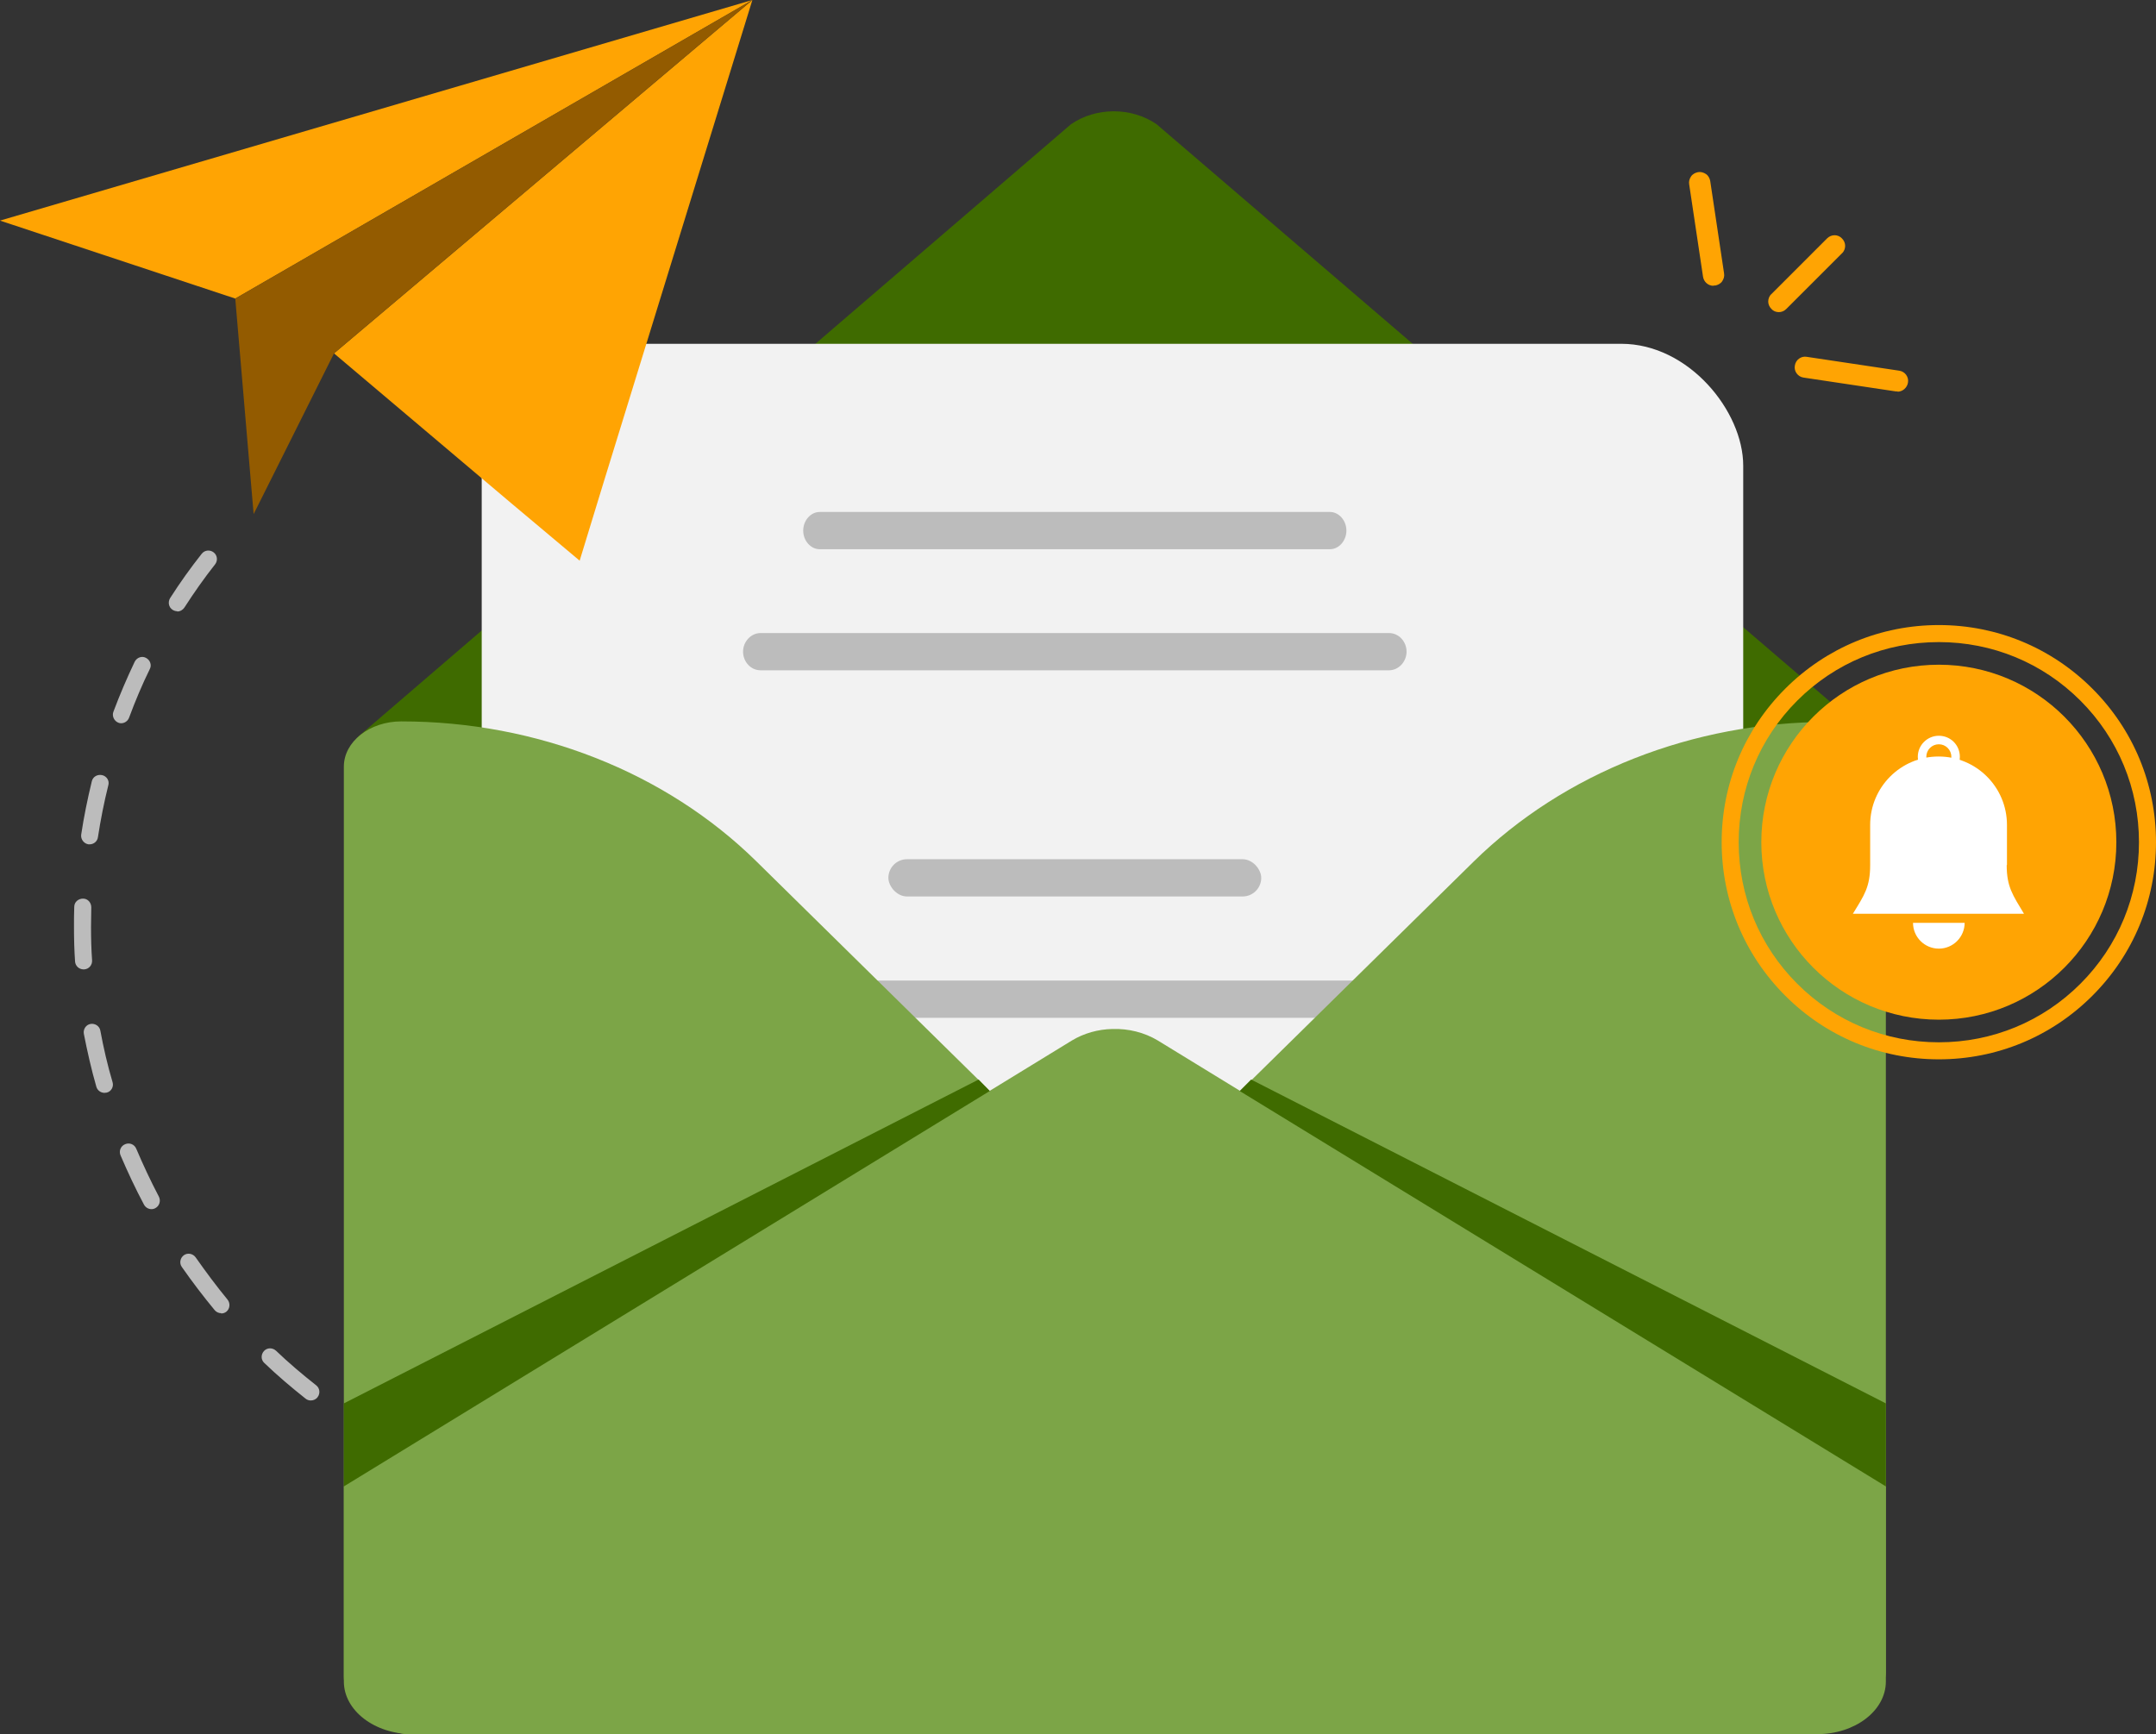 <?xml version="1.0" encoding="UTF-8"?>
<svg id="_图层_2" data-name="图层 2" xmlns="http://www.w3.org/2000/svg" viewBox="0 0 81.01 65.18">
  <rect x="0" y="0" width="81.01" height="65.18" fill="#333333" stroke="none"/>
  <defs>
    <style>
      .cls-1 {
        fill: #ffa403;
      }

      .cls-2 {
        fill: #fff;
      }

      .cls-3 {
        fill: #7ca547;
      }

      .cls-4 {
        fill: #935b00;
      }

      .cls-5 {
        fill: #3f6b00;
      }

      .cls-6 {
        fill: #bcbcbc;
      }

      .cls-7 {
        fill: #f2f2f2;
      }
    </style>
  </defs>
  <g id="_图层_1-2" data-name="图层 1">
    <g>
      <path class="cls-6" d="m34.14,61.46s-.06,0-.09-.01c-.65-.19-1.3-.41-1.94-.66-.16-.06-.25-.25-.18-.41.06-.16.25-.25.41-.18.62.24,1.26.45,1.89.64.17.05.26.23.21.4-.04.14-.17.23-.3.23Zm-4.37-1.74s-.1-.01-.14-.03c-.61-.31-1.21-.64-1.79-.99-.15-.09-.2-.29-.11-.44.09-.15.29-.2.44-.11.57.34,1.16.67,1.75.96.16.08.22.27.14.43-.06.11-.17.18-.28.18Zm-4-2.48c-.07,0-.13-.02-.19-.06-.54-.41-1.08-.84-1.59-1.29-.06-.05-.09-.11-.1-.18-.3.1-.6.19-.91.27-.17.04-.34-.06-.38-.23s.06-.34.23-.38c.64-.16,1.26-.38,1.83-.67.16-.08.35-.02.43.14.08.16.02.35-.14.43-.15.07-.3.15-.45.21.48.41.97.81,1.48,1.19.14.11.17.3.06.45-.06.08-.16.13-.26.13Zm-5.54-1s-.01,0-.02,0c-.67-.03-1.36-.13-2.05-.29-.17-.04-.28-.21-.24-.38.04-.17.21-.28.38-.24.65.15,1.31.24,1.94.27.18,0,.31.16.3.33,0,.17-.15.3-.32.3Zm-4.54-1.15s-.09,0-.13-.03c-.6-.27-1.22-.59-1.82-.95-.15-.09-.2-.29-.11-.44.09-.15.29-.2.44-.11.58.35,1.18.66,1.76.92.16.07.23.26.16.42-.05.12-.17.19-.29.19Zm6.58-1c-.09,0-.17-.03-.23-.1-.48-.52-.91-1.06-1.28-1.63-.1-.15-.06-.34.09-.44.15-.1.34-.06.44.09.35.53.76,1.05,1.22,1.55.12.13.11.33-.02.45-.06.06-.14.08-.22.08Zm4.68-.4c-.08,0-.15-.03-.22-.08-.13-.12-.14-.32-.02-.45.2-.22.38-.44.55-.68.19-.28.37-.59.51-.91.07-.16.26-.23.42-.16.16.07.23.26.16.42-.16.36-.35.7-.57,1.01-.18.26-.38.51-.6.75-.06.07-.15.1-.23.1Zm-15.27-1.06c-.07,0-.14-.02-.2-.07-.53-.42-1.06-.87-1.55-1.34-.13-.12-.13-.32-.01-.45s.32-.13.45-.01c.48.46.99.89,1.51,1.3.14.11.16.31.05.45-.06.08-.16.12-.25.12Zm8.16-2.54c-.14,0-.26-.09-.3-.22-.19-.62-.29-1.23-.29-1.8,0-.1,0-.2,0-.3.01-.18.16-.31.34-.3.18.01.31.16.3.34,0,.09,0,.18,0,.26,0,.51.09,1.05.26,1.61.05.17-.04.35-.21.4-.03,0-.06.01-.09.01Zm8.77-.69c-.18,0-.32-.14-.32-.32,0-.66-.11-1.29-.32-1.87-.06-.17.03-.35.19-.41.17-.06.35.03.41.19.24.65.36,1.36.36,2.09,0,.18-.14.32-.32.32h0Zm-20.3-.05c-.09,0-.18-.04-.24-.11-.43-.52-.85-1.07-1.24-1.63-.1-.14-.06-.34.08-.44.14-.1.34-.06.44.08.38.54.78,1.08,1.2,1.59.11.14.09.34-.04.45-.06.05-.13.07-.2.07Zm12.26-3.7c-.08,0-.15-.03-.21-.08-.13-.12-.14-.32-.02-.45.47-.52,1.1-.92,1.81-1.17.17-.06.35.03.4.2.06.17-.03.35-.2.4-.61.21-1.15.55-1.55.99-.06.07-.15.1-.24.1Zm-14.88-.21c-.11,0-.22-.06-.28-.17-.32-.6-.61-1.22-.88-1.85-.07-.16,0-.35.17-.42.16-.07.35,0,.42.17.26.61.54,1.21.85,1.8.08.16.02.35-.13.43-.05.03-.1.04-.15.04Zm21.04-.19c-.07,0-.14-.02-.19-.07-.48-.37-1.07-.63-1.7-.77-.17-.04-.28-.21-.24-.38.04-.17.21-.28.38-.24.72.16,1.4.46,1.95.89.14.11.17.31.06.45-.06.08-.16.12-.25.12Zm-22.8-4.18c-.14,0-.27-.09-.31-.23-.19-.66-.34-1.33-.47-1.99-.03-.17.08-.34.25-.37.17-.03.34.08.37.25.12.65.27,1.3.46,1.94.05.17-.05.35-.22.39-.03,0-.06.01-.09.01Zm-.79-4.64c-.17,0-.31-.13-.32-.3-.03-.43-.04-.87-.04-1.3,0-.25,0-.5.01-.75,0-.18.15-.31.33-.31.18,0,.31.15.31.33,0,.24-.01.49-.01.73,0,.42.01.84.04,1.26.01.18-.12.33-.3.34,0,0-.01,0-.02,0Zm.23-4.7s-.03,0-.05,0c-.17-.03-.29-.19-.27-.36.1-.67.24-1.35.4-2.01.04-.17.21-.27.39-.23.17.04.28.21.23.38-.16.64-.29,1.3-.39,1.95-.02.16-.16.27-.31.27Zm1.19-4.55s-.07,0-.11-.02c-.16-.06-.25-.25-.19-.41.24-.64.51-1.27.8-1.88.08-.16.27-.23.42-.15.16.08.23.27.15.42-.29.59-.55,1.21-.78,1.83-.05.13-.17.21-.3.21Zm2.1-4.21c-.06,0-.12-.02-.17-.05-.15-.09-.19-.29-.1-.44.37-.58.77-1.14,1.19-1.67.11-.14.31-.16.45-.05.14.11.16.31.05.45-.41.52-.79,1.06-1.15,1.62-.06.09-.16.15-.27.15Z"/>
      <g>
        <path class="cls-5" d="m40.24,4.67L13.45,27.69l.5,10.42c0,1.24,1.5,18.86,2.92,18.86l25.02-16.74,22.54,15.02c1.43,0,4.18-16.37,4.18-17.61l1.67-9.97L43.46,4.67c-.94-.65-2.28-.65-3.22,0Z"/>
        <rect class="cls-7" x="18.1" y="12.92" width="47.4" height="48.2" rx="4.58" ry="4.58"/>
        <g>
          <path class="cls-6" d="m52.92,38.25h-25.08c-.39,0-.7-.32-.7-.7s.32-.7.7-.7h25.08c.39,0,.7.32.7.7s-.32.7-.7.7Z"/>
          <rect class="cls-6" x="33.38" y="32.29" width="14.01" height="1.4" rx=".7" ry=".7"/>
          <path class="cls-6" d="m49.97,20.64h-19.17c-.34,0-.62-.32-.62-.7s.28-.7.62-.7h19.17c.34,0,.62.32.62.7s-.28.7-.62.7Z"/>
          <path class="cls-6" d="m52.19,25.19h-23.61c-.37,0-.66-.32-.66-.7s.3-.7.66-.7h23.61c.37,0,.66.32.66.7s-.3.7-.66.7Z"/>
        </g>
        <path class="cls-3" d="m42.44,45.1l12.93-12.72c3.4-3.34,8.24-5.25,13.33-5.25h0c1.19,0,2.16.76,2.16,1.7v34c0,.94-1.61,2.36-2.81,2.36h-7.35l-18.26-17.97c-.61-.6-.61-1.51,0-2.11Z"/>
        <path class="cls-3" d="m41.34,45.08l-12.93-12.72c-3.4-3.34-8.24-5.25-13.33-5.25h0c-1.19,0-2.16.76-2.16,1.7v34.2c0,.94,1.39,2.18,2.58,2.18l7.57-.02,18.26-17.97c.61-.6.61-1.51,0-2.11Z"/>
        <path class="cls-3" d="m70.86,55.86v7.33c0,1.1-1.16,1.98-2.58,1.98H15.5c-1.43,0-2.58-.89-2.58-1.98v-7.33l27.36-16.76c.45-.27.98-.42,1.52-.43.6-.02,1.2.13,1.7.43l27.36,16.76Z"/>
        <polygon class="cls-5" points="47.01 40.57 70.86 52.74 70.86 55.86 46.58 41 47.01 40.57"/>
        <polygon class="cls-5" points="36.77 40.57 12.92 52.74 12.92 55.86 37.19 41 36.77 40.57"/>
      </g>
      <g>
        <polygon class="cls-1" points="28.27 0 22.67 18.16 21.78 21.07 19.22 18.92 12.55 13.28 28.27 0"/>
        <polygon class="cls-1" points="28.27 0 8.84 11.22 0 8.29 28.27 0"/>
        <polygon class="cls-4" points="28.27 0 12.55 13.28 9.53 19.32 8.84 11.22 28.27 0"/>
      </g>
      <circle class="cls-1" cx="72.85" cy="31.65" r="6.67"/>
      <g>
        <path class="cls-2" d="m75.41,32.51v-1.51c0-1.42-1.15-2.57-2.57-2.57h0c-1.42,0-2.57,1.15-2.57,2.57v1.51c0,.82-.22,1.13-.65,1.83h6.43c-.42-.7-.65-1.01-.65-1.83Z"/>
        <path class="cls-2" d="m72.85,35.65h0c-.53,0-.97-.43-.97-.97h1.94c0,.53-.43.97-.97.97Z"/>
        <path class="cls-2" d="m72.85,27.65c-.43,0-.79.35-.79.79s.35.79.79.79.79-.35.79-.79-.35-.79-.79-.79Zm0,1.26c-.26,0-.47-.21-.47-.47s.21-.47.47-.47.47.21.47.47-.21.47-.47.47Z"/>
      </g>
      <path class="cls-1" d="m72.85,39.81c-2.18,0-4.23-.85-5.77-2.39-1.54-1.54-2.39-3.59-2.39-5.77s.85-4.23,2.39-5.77c1.54-1.54,3.59-2.39,5.77-2.39s4.23.85,5.77,2.39,2.39,3.59,2.39,5.77-.85,4.23-2.39,5.77c-1.54,1.54-3.59,2.39-5.77,2.39Zm0-15.68c-2.01,0-3.9.78-5.32,2.2-1.42,1.42-2.2,3.31-2.2,5.32s.78,3.9,2.2,5.32c1.42,1.42,3.31,2.2,5.32,2.2s3.9-.78,5.32-2.2c1.42-1.42,2.2-3.31,2.2-5.32s-.78-3.9-2.2-5.32c-1.42-1.42-3.31-2.2-5.32-2.2Z"/>
      <g>
        <g>
          <path class="cls-1" d="m66.84,11.65c-.08,0-.16-.03-.23-.09-.12-.12-.12-.33,0-.45l2.09-2.09c.12-.12.33-.12.45,0,.12.12.12.33,0,.45l-2.09,2.09c-.06.06-.14.09-.23.09Z"/>
          <path class="cls-1" d="m66.84,11.73c-.11,0-.21-.04-.28-.12-.08-.08-.12-.18-.12-.28s.04-.21.12-.28l2.09-2.09c.16-.16.41-.16.56,0,.08.08.12.18.12.28s-.04.21-.12.28l-2.09,2.09c-.08.08-.18.12-.28.12Zm2.09-2.72c-.06,0-.12.02-.17.07l-2.09,2.09s-.07.11-.07.17.02.12.07.17c.05.05.11.07.17.07s.12-.02.17-.07l2.09-2.09s.07-.11.07-.17-.02-.12-.07-.17-.11-.07-.17-.07Z"/>
        </g>
        <g>
          <path class="cls-1" d="m71.3,14.63s-.03,0-.05,0l-3.47-.52c-.17-.03-.29-.19-.27-.36.03-.17.19-.29.36-.27l3.47.52c.17.03.29.19.27.36-.02.16-.16.27-.31.27Z"/>
          <path class="cls-1" d="m71.3,14.71s-.04,0-.06,0l-3.47-.52c-.22-.03-.37-.24-.33-.45.03-.22.24-.37.45-.33l3.47.52c.22.03.37.24.33.45-.03.19-.2.34-.39.34Zm-3.47-1.16c-.12,0-.22.09-.24.2-.02.13.07.25.2.27l3.47.52s.02,0,.04,0c.12,0,.22-.09.24-.2.02-.13-.07-.25-.2-.27l-3.47-.52s-.02,0-.04,0Z"/>
        </g>
        <g>
          <path class="cls-1" d="m64.38,10.66c-.15,0-.29-.11-.31-.27l-.52-3.47c-.03-.17.09-.34.27-.36.17-.03.34.09.36.27l.52,3.47c.03.17-.09.34-.27.36-.02,0-.03,0-.05,0Z"/>
          <path class="cls-1" d="m64.38,10.74c-.2,0-.36-.15-.39-.34l-.52-3.47c-.02-.11.01-.21.07-.3.06-.09.16-.14.26-.16.1-.02.21.01.3.07.09.06.14.16.16.26l.52,3.47c.02.11-.01.21-.07.3-.06.09-.16.14-.26.16-.02,0-.04,0-.06,0Zm-.52-4.11s-.02,0-.04,0c-.06,0-.12.04-.16.09-.04.05-.05.11-.04.18l.52,3.47c.02.12.12.2.24.2.01,0,.02,0,.04,0,.06,0,.12-.04.16-.09.04-.05.05-.11.04-.18l-.52-3.47c0-.06-.04-.12-.09-.16-.04-.03-.09-.05-.14-.05Z"/>
        </g>
      </g>
    </g>
  </g>
</svg>